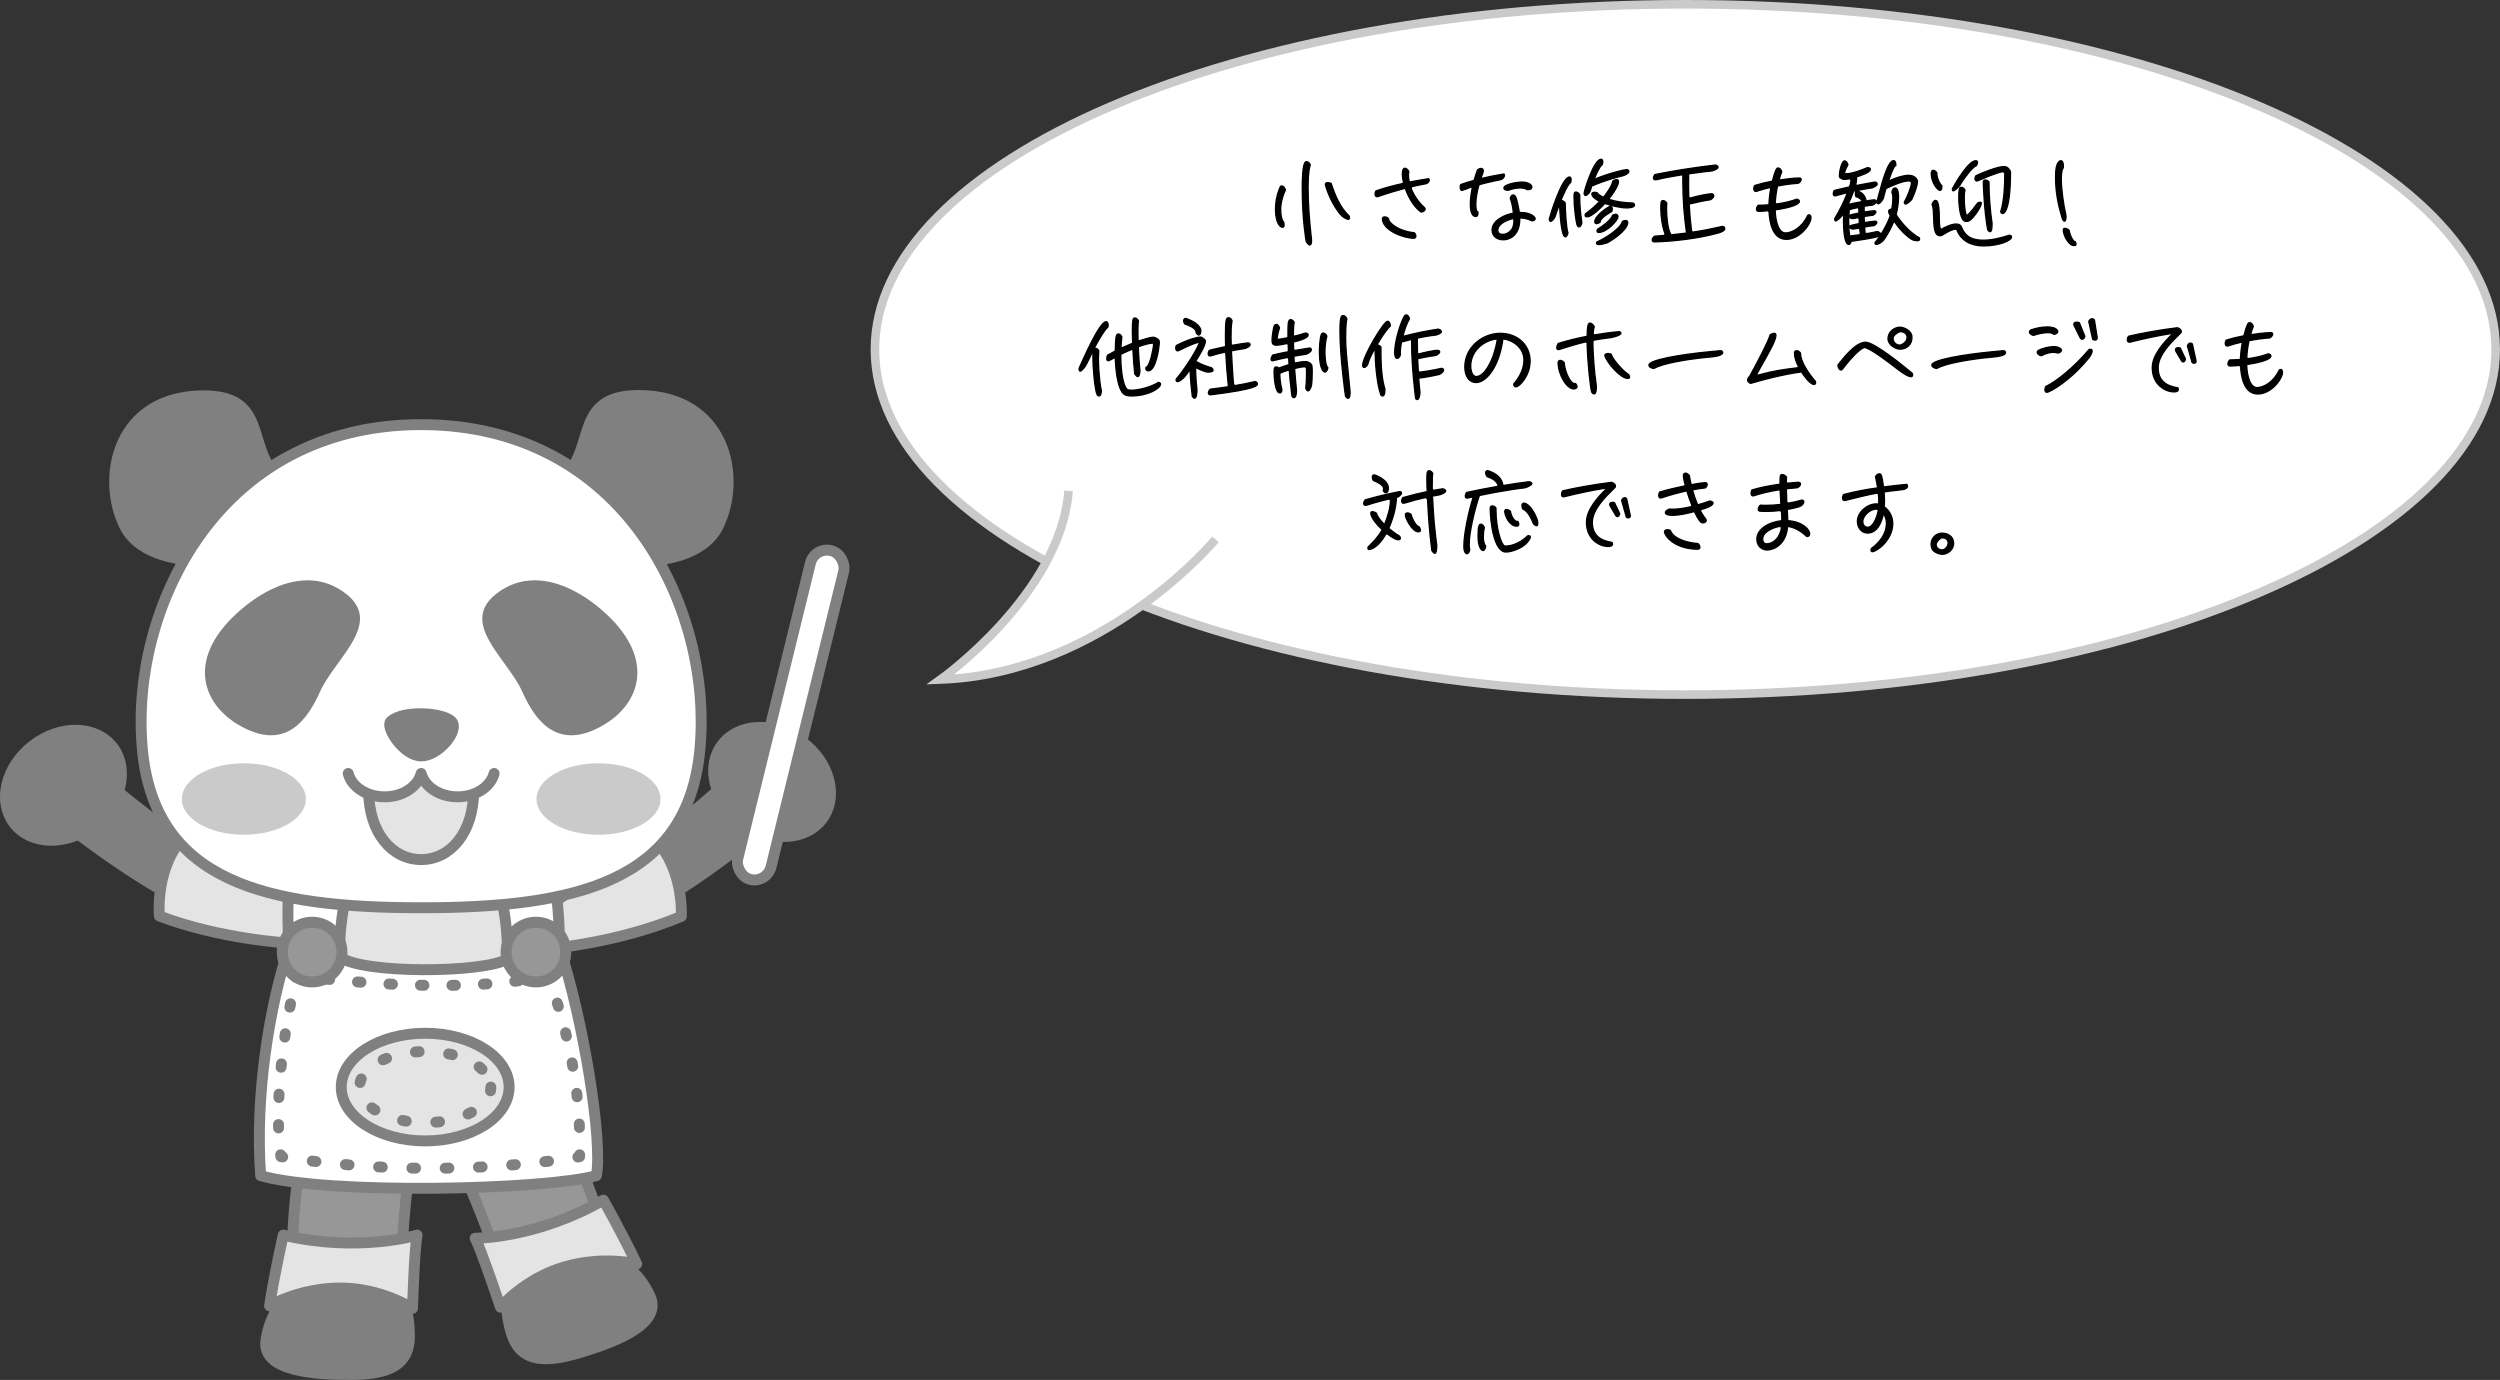 <?xml version="1.0" encoding="UTF-8"?><svg id="_レイヤー_2" xmlns="http://www.w3.org/2000/svg" viewBox="0 0 583.28 321.96"><rect x="0" y="0" width="583.28" height="321.96" fill="#333333" stroke="none"/><defs><style>.cls-1,.cls-2,.cls-3,.cls-4,.cls-5,.cls-6,.cls-7,.cls-8,.cls-9,.cls-10,.cls-11,.cls-12,.cls-13,.cls-14{stroke-linecap:round;}.cls-1,.cls-2,.cls-3,.cls-4,.cls-5,.cls-6,.cls-7,.cls-8,.cls-9,.cls-10,.cls-12,.cls-13,.cls-14{stroke:gray;stroke-width:2.55px;}.cls-1,.cls-2,.cls-3,.cls-4,.cls-5,.cls-8,.cls-9,.cls-11,.cls-12,.cls-13,.cls-14{stroke-linejoin:round;}.cls-1,.cls-15,.cls-6,.cls-16{fill:#fff;}.cls-2,.cls-17{fill:#e4e4e4;}.cls-3{fill:#979797;}.cls-4{stroke-dasharray:0 0 .87 6.93;}.cls-4,.cls-5,.cls-8,.cls-9,.cls-10,.cls-12,.cls-14{fill:none;}.cls-15{stroke:#cacaca;stroke-width:2px;}.cls-15,.cls-6,.cls-7,.cls-10{stroke-miterlimit:10;}.cls-7,.cls-18,.cls-13{fill:gray;}.cls-8{stroke-dasharray:0 0 .86 6.91;}.cls-9{stroke-dasharray:0 0 .82 6.53;}.cls-11{stroke:#000;stroke-width:.31px;}.cls-12{stroke-dasharray:0 0 .8 6.39;}.cls-18,.cls-19,.cls-16,.cls-17{stroke-width:0px;}.cls-19{fill:#cacaca;}.cls-14{stroke-dasharray:0 0 .79 6.3;}</style></defs><g id="_レイヤー_1-2"><ellipse class="cls-16" cx="393.2" cy="81.53" rx="189.07" ry="80.53"/><path class="cls-19" d="M393.2,2c50.51,0,97.96,8.42,133.61,23.72,17.22,7.38,30.71,15.96,40.1,25.48,9.53,9.66,14.36,19.87,14.36,30.33s-4.83,20.67-14.36,30.33c-9.39,9.52-22.88,18.1-40.1,25.48-35.66,15.29-83.11,23.72-133.61,23.72s-97.96-8.42-133.61-23.72c-17.22-7.39-30.71-15.96-40.1-25.48-9.53-9.66-14.36-19.87-14.36-30.33s4.83-20.67,14.36-30.33c9.39-9.52,22.88-18.1,40.1-25.48,35.66-15.29,83.11-23.72,133.61-23.72M393.2,0c-104.97,0-190.07,36.5-190.07,81.53s85.1,81.53,190.07,81.53,190.07-36.5,190.07-81.53S498.18,0,393.2,0h0Z"/><path class="cls-15" d="M283.59,125.84s-25.98,31.29-64.16,32.71c0,0,28.03-19.93,29.88-44.02"/><path class="cls-11" d="M298.8,48.9c0,.75.09,1.87.44,2.55.04.11.13.18.2.26.09.18.15.55.15.77,0,.24-.04.55-.35.55-.79,0-1.65-1.52-1.65-4.14,0-1.54.26-3.1.79-4.53.37-.95.42-.97.66-.97.44,0,.77.55.86.92-.66,1.43-1.1,2.99-1.1,4.58ZM305.2,44.12c0,3.65.31,7.33.7,10.96.04.35.09.7.09,1.06,0,.2,0,1.01-.4,1.01-.31,0-.75-.62-.84-.86-.04-.13-.92-5.17-.92-12.26,0-6.16.68-6.31.99-6.31.4,0,.75.4.88.73-.48,1.39-.51,4.18-.51,5.68ZM314.86,50.77c0,.2-.07.4-.31.4-.4,0-1.25-.59-1.52-.84-.24-.22-.46-.53-.66-.77-2.22-2.9-3.15-6.38-3.15-6.53,0-.33.29-.42.55-.42.29,0,.57.09.81.2.92,2.82,2.05,5.54,4.22,7.64.02.11.04.22.04.33Z"/><path class="cls-11" d="M329.2,43.9c.64,1.61,1.72,3.3,3.12,4.53.13.11.18.24.18.35,0,.35-.51.68-.88.68h-.09c-1.67-1.19-2.95-3.48-3.67-5.54-2.09.55-4.22,1.19-6.34,1.94-.09.02-.15.04-.22.04-.33,0-.48-.31-.48-.66,0-.24.07-.51.22-.7,1.94-.68,4.09-1.25,6.23-1.72l.18-.31c-.18-.68-.26-1.32-.26-1.87,0-.64.13-1.39.57-1.39.37,0,.86.42.95.88-.07.13-.11.4-.11.77,0,.42.07.97.2,1.58,1.58-.31,3.12-.57,4.51-.79.11.09.15.22.15.35,0,.33-.33.75-.86.84-1.03.18-2.11.42-3.19.66l-.2.35ZM330.33,55.12c0,.24-.13.46-.48.46-2.4,0-7.28-1.85-7.31-4.55,0-.29.24-.42.53-.42.31,0,.68.15.88.4.02,1.08,2.55,2.99,5.99,3.28.22.15.4.53.4.84Z"/><path class="cls-11" d="M344.74,49.36c.07.13.09.26.09.42,0,.29-.13.73-.48.73-1.23,0-1.3-2.07-1.3-2.9,0-1.28.2-2.55.46-3.81l-.2-.18c-.33.11-2.07.81-2.2.81-.35,0-.42-.44-.42-.73,0-.22.02-.46.13-.64,1.01-.37,2.05-.68,3.1-.97.24-.84.51-1.67.81-2.46.22-.18.53-.33.81-.33.33,0,.53.22.53.55,0,.31-.37,1.25-.51,1.61l.2.15c1.69-.4,3.39-.75,5.1-1.01.11.04.15.18.15.29,0,.42-.4.88-.77.99-.53.15-1.1.24-1.65.35-1.19.26-2.35.53-3.52.86-.42,1.47-.75,3.04-.75,4.58,0,.51.04,1.1.2,1.58l.2.11ZM357.45,51.52c-1.06-.46-1.72-.66-2.88-.68v.4c0,2.18-.92,4.2-3.26,4.66-.22.02-.42.04-.64.04-1.34,0-2.55-.81-2.55-2.27,0-2.31,3.1-3.61,4.99-3.96-.2-1.83-.55-2.9-.64-3.12-.02-.09-.09-.18-.09-.26,0-.35.24-.84.66-.84.31,0,.53.31.64.57.2.42.62,2.22.79,3.52h.4c2.13,0,3.3.99,3.3,1.45,0,.31-.38.48-.64.48h-.09ZM353.23,51.19l-.24-.18c-1.21.26-3.54,1.14-3.54,2.71,0,.68.51.97,1.14.97,1.34,0,2.11-1.14,2.18-1.25.37-.62.46-1.41.46-2.13v-.11ZM356.29,44.25c-.53-.35-1.01-.4-1.65-.4-.92,0-1.87.22-2.75.55-.33,0-1.01-.09-1.01-.53,0-.88,3.19-1.39,4.11-1.39,1.63,0,2.4.64,2.4,1.17,0,.48-.55.59-.95.59h-.15Z"/><path class="cls-11" d="M363.76,47.86c-.24.64-.48,1.28-.7,1.91-.09.26-.15.64-.29.88-.13.24-.66,1.01-.99,1.01-.26,0-.31-.4-.31-.57,0-.15,2.86-9.79,4.71-9.79.33,0,.37.37.37.59,0,.24-.04.46-.09.68-.7.37-2,3.48-2.29,4.22.02-.02.07-.02.11-.02.35,0,.7.33.9.59,0,1.5.22,5.7.64,7.02-.07.26-.26.86-.62.86-1.01,0-1.3-6.54-1.32-7.39h-.13ZM368.56,45.93c0,2,.2,4.05.51,6.03-.07.29-.26.97-.66.97-.31,0-.46-.4-.51-.64-.22-.81-.66-3.89-.66-6.4,0-.7.04-1.08.46-1.08.37,0,.7.35.86.66v.46ZM372.17,41.75c3.89-1.56,7.02-2.18,7.35-2.18.2,0,.51.15.51.4,0,.26-.31.81-1.91,1.17-.55.13-3.32.81-6.76,2.27-.13.42-.24.88-.42,1.3-.09.26-.66.88-.99.88-.29,0-.35-.33-.35-.53,0-.55,2.27-7.9,3.94-7.9.33,0,.4.33.4.57s-.04.48-.13.7c-.57.29-1.54,2.55-1.78,3.15l.15.18ZM375.45,46.54c1.78.57,3.67.77,5.54.84.18.07.37.24.37.46,0,.62-1.45.66-1.83.66-1.58,0-3.61-.55-5.1-1.03-2.49,2.64-3.63,3.12-4.2,3.12-.22,0-.4-.11-.4-.37,0-.11.02-.24.09-.35,1.14-.79,2.22-1.76,3.19-2.77l-.02-.18c-.53-.26-1.69-.97-1.69-1.65,0-.33.37-.4.62-.4.22,0,.44.04.64.11.2.42,1.03.86,1.43,1.06.77-.92,1.94-2.55,2.2-3.74.2-.22.55-.4.84-.4s.48.15.48.46c0,1.06-1.54,3.17-2.2,3.98l.04.2ZM373.34,51.82c-.24.18-.55.35-.84.35-.26,0-.42-.18-.42-.44,0-1.45,3.3-3.61,3.63-3.61s.46.35.46.64c0,.2-.07.4-.13.59-.68.37-2.53,1.47-2.68,2.29l-.02.18ZM378.51,51.69c.22-.13.48-.24.75-.24.31,0,.51.18.51.48,0,1.78-3.96,4.36-4.93,4.77-.4.15-1.34.35-1.78.35-.18,0-.57-.02-.57-.31,0-.09.04-.2.11-.29,1.54-.66,5.48-2.99,5.92-4.77ZM376.24,50.22c.22-.11.46-.22.7-.22.33,0,.55.22.55.55,0,.88-2.64,3.67-4.45,3.67-.22,0-.44-.07-.44-.31,0-.15.07-.31.15-.44.88-.48,3.26-2.2,3.48-3.26Z"/><path class="cls-11" d="M394.96,54.16c2.33-.35,4.67-.81,6.95-1.34.24.04.51.24.51.51,0,.62-1.36.99-1.8,1.1-4.47,1.21-9.86,1.85-14.48,2h-.09c-.29,0-.57-.11-.57-.44,0-.35.29-.7.55-.88l2.29-.18.18-.31c-.7-1.8-1.01-4.16-1.01-6.07,0-1.21.02-1.76.51-1.76.33,0,.7.29.86.59-.02.44-.04.88-.04,1.32,0,1.52.2,4.58.95,5.92.04.04.07.11.09.18,1.21-.13,2.42-.26,3.63-.42-.55-3.85-.86-7.96-.86-11.88v-1.54l-.2-.18c-1.98.33-3.96.66-5.92,1.14-.11.02-.2.02-.31.02-.26,0-.42-.13-.42-.4,0-.29.15-.59.33-.81,4.69-.95,9.42-1.67,14.15-2.22.2.04.59.22.59.48,0,.44-1.1.79-1.41.88-.35.09-1.25.13-1.67.18-1.25.15-2.53.33-3.79.51,0,.86-.02,1.74-.02,2.62,0,.95.02,1.87.04,2.82l.31.22c2.29-.66,4.47-1.01,5-1.01.26,0,.53.15.53.44,0,.42-.46.77-.77.95-1.67.24-3.32.62-4.97,1.01.13,2.11.29,4.22.55,6.31l.33.24Z"/><path class="cls-11" d="M412.47,49.16c-.68.07-1.41.15-2.18.15-.35,0-.48-.22-.48-.51,0-.33.2-.73.42-.9.86-.02,1.69-.04,2.49-.11.04-1.23.18-2.53.42-3.81l-.22-.22c-1.1.26-2.16.55-3.06.86-.09.02-.15.04-.22.04-.31,0-.46-.33-.46-.68,0-.24.09-.53.22-.7,1.17-.37,2.6-.73,4.11-1.01.73-2.75,1.01-3.08,1.34-3.08s.73.37.86.88c-.22.55-.42,1.12-.59,1.72l.2.2c.22-.04,2.99-.46,4.47-.46.31,0,.44.13.44.33,0,.29-.26.66-.68.9-1.47.09-3.17.31-4.84.64-.29,1.34-.46,2.68-.53,3.98l.29.22c1.78-.24,3.39-.62,4.71-1.12.35.02.64.22.64.51,0,.64-1.74,1.41-5.66,1.98.02.9.24,5.15,2.33,5.39,1.65,0,3.96-1.28,5.28-4.11.11-.09.22-.13.33-.13.24,0,.42.24.42.66,0,1.52-2.6,5.06-5.74,5.06-3.43,0-3.94-4.51-4.03-6.4l-.26-.26Z"/><path class="cls-11" d="M435.38,54.53c.62-.09,1.25-.22,1.87-.35.2-.02.55-.15.73-.15.29,0,.79.31.79.62,0,.64-1.91.92-6.86,1.65-.07.24-.26.73-.57.73-1.19,0-1.23-4.69-1.23-5.44,0-.55.02-1.08.04-1.61l-.15-.07c-.09.13-.15.31-.26.44-.15.24-1.12,1.19-1.47,1.19-.18,0-.2-.22-.2-.35v-.2c1.12-1.83,2.07-3.78,2.86-5.76l-.18-.22c-.33.07-2.51.7-2.6.7-.31,0-.42-.26-.42-.53s.09-.51.22-.73c1.19-.31,2.38-.57,3.56-.84.18-.44.33-.99.33-1.47v-.2l-.31-.24c-.44.09-.9.15-1.34.15-.26,0-1.03-.35-1.03-.66,0-1.72.66-3.65,1.19-3.65.42,0,.73.55.79.9-.24.4-.77,1.45-.77,1.91,0,.18.2.2.35.2,1.65,0,4.75-1.34,4.95-1.43h.07c.26,0,.64.09.64.37,0,.81-2.64,1.58-3.26,1.78.04.15.04.29.04.44,0,.44-.09.9-.2,1.34l.22.22c1.76-.37,4.29-.79,4.29-.79.2,0,.51.18.51.42,0,.42-.86.81-1.19.92-.31.09-.99.15-1.36.22-.99.18-1.96.35-2.95.55-.37,1.06-.84,2.09-1.3,3.12,1.03-.26,2.09-.44,3.15-.64l.09-.2c-.26-.53-.86-.86-1.43-.99-.07-.24-.11-.48-.11-.73,0-.29.09-.53.4-.53.7,0,1.91.81,2.11,2.27.46-.07,1.5-.26,1.94-.26.2,0,.4.15.4.35,0,.4-.51.73-.79.86-.68.07-1.34.18-2.02.29v1.17l.2.15c.75-.11,1.5-.26,2.24-.29.13.04.31.15.31.31,0,.29-.44.59-.64.73-.7.07-1.41.2-2.11.31l.04,1.25.22.15c.79-.13,1.61-.26,2.4-.31.15.04.31.15.31.33,0,.26-.42.57-.62.7-.75.07-1.5.2-2.24.33l.11,1.36.26.18ZM433.88,53.41l-.26-.18c-.31.04-1.03.22-1.3.22-.24,0-.81-.2-.81-.53,0-.29.31-.35,2.29-.75l-.04-1.23-.26-.15c-.31.04-.99.22-1.28.22-.24,0-.81-.2-.81-.53,0-.15.15-.26.29-.31.35-.15,1.58-.37,2.02-.46l-.04-1.12-.22-.15c-.68.13-1.34.29-2,.48-.11.9-.15,1.8-.15,2.71,0,1.14.04,2.33.26,3.45.84-.09,1.65-.2,2.49-.33l-.15-1.34ZM437.47,56.6c1.28-1.47,2.95-4.42,3.56-6.29-.22-.33-.37-.66-.37-1.06,0-.33.48-.46.73-.48.15-.84.24-1.69.24-2.55,0-1.08-.2-1.25-.22-1.28,0-.4.24-1.08.73-1.08.75,0,.81,1.56.81,2.07,0,1.39-.24,2.82-.57,4.16,1.17,1.89,3.45,4.38,5.41,5.39.04.09.07.2.07.31,0,.31-.29.37-.55.37-.31,0-.84-.11-1.12-.22-.22-.09-2.38-1.47-4.12-4.14h-.29c-.55,1.34-1.23,2.62-2.04,3.83-.11.15-.24.37-.38.51-.31.31-1.08.88-1.54.88-.22,0-.37-.13-.37-.35l.02-.07ZM447.37,42.36c-.07,1.14-.64,2.57-1.08,3.59-.04.07-.22.51-.24.55-.22.29-1.04,1.1-1.45,1.1-.22,0-.29-.2-.29-.4v-.07c.68-1.17,1.52-3.19,1.69-4.53-.09-.22-.46-.4-.68-.4-1.39,0-4.05,1.17-5.3,1.8-.15.53-.31,1.03-.44,1.56-.07.24-.11.59-.22.81-.15.29-.77,1.19-1.17,1.19-.2,0-.29-.24-.29-.4,0-.09.35-1.41.4-1.58,1.28-4.82,2.4-8.1,3.5-8.1.44,0,.51.64.51.97v.2l-.2.09c-.44.44-1.21,2.62-1.43,3.26l.18.13c1.23-.53,3.12-1.23,4.47-1.23.77,0,1.58.35,1.94,1.06.02.07.11.26.11.33v.07Z"/><path class="cls-11" d="M453.06,43.55c0,.26-.07.86-.42.86-.68,0-2.05-2-2.05-3.83,0-.31.02-.84.46-.84.35,0,.73.35.86.68,0,.04-.02.09-.02.13,0,.92.51,2.16,1.17,2.79v.2ZM452.89,53.5c1.01-.53,2.38-1.23,3.54-1.23.59,0,1.03.22,1.25.81.48,1.14,1.41,2.97,5.04,2.97,2,0,4.2-.55,6.09-1.17.2.02.51.13.51.4,0,.86-2.93,2.09-6.54,2.09-2.82,0-5.3-1.14-6.27-3.92-.97,0-2,.57-2.77,1.06-.2.11-.37.24-.59.35-.13.09-.33.13-.48.13-1.41,0-1.47-1.98-1.54-4.62-.02-.57-.04-2.11-.35-2.6,0-.37.4-1.01.81-1.01.88,0,.84,3.04.86,3.59,0,.99.02,2,.2,2.99l.24.15ZM455.53,44.01c.75-1.39,3.74-6.51,5.43-6.51.27,0,.42.13.42.4,0,.29-.15.57-.31.79-.99.31-2.79,2.97-3.37,3.81-.2.31-.37.64-.59.92-.2.24-1.06,1.1-1.39,1.1-.15,0-.2-.15-.2-.26v-.24ZM459.03,50.22c.9-.84,1.67-1.89,2.4-2.88.18-.07.42-.15.59-.15s.24.09.24.24c0,.88-2.02,3.74-2.9,4.11-.18.09-.4.13-.57.13-.46,0-.77-.26-.97-.66-.64-1.23-.81-3.48-.81-4.86,0-1.96.11-2.46.57-2.46.38,0,.71.33.88.62-.18.64-.18,1.36-.18,2.02,0,1.1.11,2.86.46,3.87l.29.02ZM467.74,40.51c0-.2-.26-.46-.46-.46-.04,0-1.17.09-5.72,2.07-.11.07-.24.11-.35.11-.31,0-.42-.31-.42-.55s.07-.48.2-.66c1.43-.7,5.04-2.16,6.58-2.16.73,0,1.23.55,1.5,1.19,0,9.68-1.67,9.77-1.85,9.77-.24,0-.4-.26-.42-.48.79-2.44.95-6.21.95-8.82ZM464.77,52.26c0,1.72-.33,1.8-.48,1.8-.2,0-.44-.29-.53-.44-.75-3.85-1.03-10.12-1.03-11.22,0-.29.22-.4.46-.4.33,0,.64.18.86.42,0,3.23.26,6.51.72,9.7v.13Z"/><path class="cls-11" d="M479.6,41.26c0-.97,0-3.23,1.03-3.72.07-.02.13-.04.2-.04.48,0,.59.84.59,1.19,0,.15-.02.31-.04.46-.44.59-.46,2-.46,2.75,0,2.33.62,6.31.95,7.66.04.26.15.57.15.86,0,.22,0,1.19-.33,1.19-.42,0-.64-1.01-.73-1.34-.84-2.75-1.36-5.72-1.36-8.6v-.4ZM484.37,57c0,.26-.29.29-.48.29-1.3,0-2.49-2.46-2.49-3.56,0-.24.06-.46.35-.46.33,0,.73.24.99.42.13.77.48,1.83.99,2.42.04.07.13.18.2.2.02.02.18.04.22.04.09.18.22.44.22.66Z"/><path class="cls-11" d="M256.82,90.47c.04.2.13.48.13.7,0,.29-.07,1.21-.53,1.21-.18,0-.33-.13-.42-.24-.53-1.06-1.01-5.83-1.01-9.04,0-.26.02-.53.02-.79l-.2-.07c-.46.97-.92,1.94-1.41,2.88-.13.29-.99,1.47-1.36,1.47-.26,0-.29-.44-.29-.62.77-1.69,4.73-10.91,6.31-10.91.4,0,.48.48.48.79,0,.15-.02.33-.07.48-.86.62-2.66,3.94-3.19,4.93.07-.04.13-.04.2-.04.35,0,.68.29.86.57-.04.59-.07,1.21-.07,1.8,0,1.8.13,3.61.33,5.39l.2,1.47ZM270.33,89.26h.04c.2,0,.4.13.4.35,0,.97-2.86,2.77-6.82,2.77-.51,0-1.12-.07-1.58-.33-1.78-1.08-2.13-6.87-2.16-8.69-.29.15-1.41.81-1.65.81-.29,0-.33-.31-.33-.53,0-.26.07-.53.18-.77.59-.33,1.19-.66,1.8-.97.07-3.1.11-3.98.75-3.98.37,0,.66.37.77.7-.09.79-.15,1.61-.2,2.42l.22.13c.84-.37,1.65-.75,2.51-1.08-.04-.97-.07-1.96-.07-2.93,0-2.53.15-2.97.57-2.97.4,0,.75.4.86.73-.13.42-.13,1.98-.13,2.44,0,.68,0,1.34.02,2.02l.26.15c.75-.24,2.55-.84,3.3-.84.46,0,1.41.51,1.41,1.01,0,1.36-.79,6.82-2.57,6.82-.35,0-.57-.22-.57-.57,0-.07.02-.15.02-.22l.24-.15c.75-.53,1.54-4.33,1.54-5.26,0-.09-.04-.24-.13-.29-1.17.09-2.35.48-3.43.88.04,1.23.11,2.46.2,3.67l.11,1.23c.02.2.07.44.07.66,0,.24-.09,1.39-.51,1.39-.26,0-.57-.44-.7-.64-.2-1.85-.33-3.72-.42-5.57l-.24-.15c-.88.37-1.74.75-2.6,1.17v.68c0,2,.24,4.95.97,6.73.37.73.51.97,1.5.97,1.85,0,4.75-.84,6.32-1.83h.07Z"/><path class="cls-11" d="M278.93,85.94c.04,1.17.09,2.35.18,3.52.04.46.15,1.21.15,1.61,0,.29-.04,1.83-.55,1.83-.22,0-.42-.26-.53-.42-.24-1.98-.44-3.96-.51-5.96l-.18-.09c-.37.51-.81,1.19-1.23,1.61-.29.31-1.06.99-1.52.99-.24,0-.33-.18-.33-.4v-.15c1.83-2.18,4.36-5.92,5.46-8.54l-.15-.09c-1.69.37-3.21,1.25-4.77,1.96-.07.02-.15.04-.22.04-.33,0-.4-.37-.4-.64,0-.2.02-.4.11-.59,3.01-1.56,5.11-1.98,5.61-1.98.35,0,1.19.57,1.19.97,0,1.06-1.69,3.76-2.29,4.67,1.14.68,2.42,1.17,3.7,1.52.15.13.37.35.37.57,0,.42-.9.44-1.17.44-.66,0-2.13-.68-2.75-.99l-.18.13ZM279.07,77.38s-.02-.09-.02-.11c-.33-.86-1.8-1.41-2.6-1.67-.15-.22-.29-.48-.29-.75,0-.29.15-.55.48-.55.09,0,.18.02.26.07,1.14.42,3.26,1.43,3.26,2.86,0,.29-.09.92-.46.92-.33,0-.57-.42-.66-.68.02-.02.02-.07.02-.09ZM288.13,89.97c1.58-.26,3.15-.57,4.71-.95.24.07.53.26.53.55,0,.37-.18,1.21-10.83,2.53-.04.02-.09.02-.13.02-.29,0-.48-.15-.48-.44,0-.33.22-.68.46-.88,1.41-.18,2.82-.35,4.22-.57-.29-2.62-.48-5.26-.62-7.88l-.26-.18c-1.08.22-2.13.53-3.21.84-.07.02-.13.04-.22.04-.29,0-.4-.26-.4-.53,0-.29.09-.57.29-.79,1.23-.33,2.51-.59,3.76-.86-.02-.81-.04-1.61-.04-2.42,0-4.03.2-4.31.75-4.31.4,0,.68.37.79.73-.24,1.08-.24,2.82-.24,3.92,0,.51.02,1.03.04,1.54l.26.24c1.23-.22,2.46-.44,3.72-.57.18.04.44.18.44.4,0,.4-.84.79-1.12.88-.26.09-.75.11-1.03.18-.75.11-1.47.24-2.22.4.13,2.62.26,5.26.51,7.88l.33.24Z"/><path class="cls-11" d="M300.58,86.36c-.68.2-1.34.44-2,.73,0,.9.09,1.78.24,2.66.02.18.26,1.12.26,1.17,0,.31-.11.75-.48.75-1.12,0-1.34-3.81-1.34-4.77,0-.77.02-1.28.48-1.28.24,0,.48.13.66.26.77-.31,1.56-.57,2.35-.81l-.07-1.45-.31-.22c-1.1.22-2.18.46-3.26.73-.09.02-.15.02-.24.02-.22,0-.31-.11-.31-.33,0-.31.2-.7.37-.97,1.21-.31,2.44-.57,3.67-.79-.02-.57-.04-1.14-.04-1.72l-.29-.2c-.77.15-1.8.4-2.6.4-.2,0-.59-.15-.73-.33-.13-.22-.15-.73-.15-.97,0-.53.29-2.71.48-3.15.11-.22.24-.4.48-.4.44,0,.68.48.77.84-.29.81-.48,1.72-.57,2.55l.15.11c.81-.09,1.61-.24,2.4-.42v-.97c0-2.24,0-3.23.64-3.23.37,0,.68.37.81.68-.18.44-.2,2.49-.2,2.99l.26.2c.86-.22,1.69-.44,2.53-.73.24,0,.66.09.66.42,0,.88-2.71,1.5-3.43,1.67,0,.57.02,1.17.04,1.76l.31.2,3.46-.57c.2.04.37.18.37.4,0,.44-.79.9-1.14,1.03-.29.09-.66.11-.95.15l-1.98.33.07,1.41.26.18c.81-.18,1.65-.33,2.46-.33.51,0,1.28.44,1.41.97.07.29.07,1.08.07,1.41,0,.64-.04,2.66-.18,3.21-.07.29-.4,1.25-.79,1.25-.24,0-.51-.44-.51-.66,0-.35.07-.75.09-1.12.04-.73.07-1.47.07-2.22,0-.51,0-1.01-.04-1.5-.15-.09-.35-.13-.53-.13-.57,0-1.65.26-2.22.4.09,1.17.18,2.33.29,3.5.04.48.15,1.25.15,1.67,0,.35-.04,1.63-.59,1.63-.2,0-.42-.22-.46-.4-.09-.31-.15-1.3-.2-1.67-.18-1.39-.31-2.77-.4-4.16l-.29-.18ZM309.12,86.8c-.13,0-1.28-.24-1.28-4.67,0-1.01.09-3.15.44-4.07.09-.2.2-.35.44-.35.37,0,.75.37.84.73-.33,1.21-.44,2.49-.44,3.72,0,.7.07,3.15.68,3.59,0,.33-.26,1.06-.68,1.06ZM314.99,91.44c0,.26,0,1.5-.46,1.5-.26,0-.55-.4-.62-.57-.02-.11-1.28-8.93-1.28-15.18,0-3.52.4-3.56.75-3.56.42,0,.75.44.86.81-.29,1.03-.29,3.48-.29,4.62,0,2.07.22,4.31,1.03,12.28v.11Z"/><path class="cls-11" d="M323.11,91c0,.31-.04,1.39-.53,1.39-.15,0-.31-.11-.4-.22-.99-2.68-1.32-7.64-1.36-10.5l-.22-.07c-.77,1.39-1.25,2.55-1.41,3.1l-.07.29c-.13.29-.48.73-.84.73-.29,0-.35-.26-.35-.48,0-2.13,4.93-10.28,5.81-10.28.42,0,.62.59.62.95v.15c-1.23,1.28-2.22,2.9-3.12,4.44h.09c.33,0,.66.22.86.46v1.45c0,1.17.02,5.04.75,7.77.04.2.13.42.18.64v.18ZM331.18,90.45c.02.35.11.75.11,1.08s-.13,1.69-.64,1.69c-.15,0-.29-.13-.35-.24-.09-.57-.95-7.28-.95-12.94v-.68l-.2-.13c-.73.18-1.45.37-2.16.57-.15.81-.29,1.67-.29,2.49,0,.13,0,.29.04.42-.07.35-.35.9-.79.9-.53,0-.55-1.1-.55-1.45,0-2.09.92-5.41,1.74-7.35.51-1.14.64-1.34.95-1.34.42,0,.68.55.75.9-.68,1.21-1.14,2.57-1.5,3.92l.18.15c2.64-.7,5.32-1.23,8.03-1.65.26.07.73.26.73.57,0,.42-.9.7-1.19.79-.44.09-.95.11-1.39.18-1.01.15-2,.33-2.99.55-.02.11-.04.22-.04.33l.04,3.21.24.18c1.06-.29,3.43-.86,4.44-.86.2,0,.51.09.51.35,0,.33-.59.7-.86.81-.2.07-1.12.18-1.39.22-.99.18-1.96.35-2.9.57l.15,2.93.29.22c1.23-.13,2.44-.35,3.65-.59.18-.04,1.43-.31,1.5-.31.22,0,.46.15.46.4,0,.4-.64.86-.95,1.01-.11.04-2.71.62-4.86.88l.18,2.22Z"/><path class="cls-11" d="M355.56,84.03c0-2.93-2.6-4.71-4.91-4.97-.95,7.02-4.14,10.19-6.25,10.19-1.52,0-2.64-1.34-2.64-3.63,0-4.71,4.27-7.85,8.25-7.85s6.98,2.66,6.98,6.47c0,3.41-2.49,6.01-3.3,6.01-.4,0-.53-.4-.53-.66,1.52-1.69,2.4-3.74,2.4-5.54ZM349.16,79.08c-3.04.37-6.03,2.82-6.03,6.36,0,.66.22,2.42,1.32,2.42,1.87,0,4.09-3.76,4.88-8.6l-.18-.18Z"/><path class="cls-11" d="M371.64,79.63c0,.9.02,1.8.07,2.71.09,1.72.22,3.41.4,5.1.09.81.24,1.63.31,2.44.02.15.02.31.02.44,0,.31,0,1.58-.53,1.58-.2,0-.42-.22-.53-.4-.26-.48-1.03-7.15-1.08-11.51l-.29-.24c-2.07.48-4.05,1.1-6.07,1.74-.11.04-.22.07-.35.07-.26,0-.37-.18-.37-.42,0-.33.15-.7.31-.99,2.22-.7,4.49-1.25,6.78-1.69,0-.59.02-2.4.33-2.88.07-.13.15-.2.31-.2.4,0,.88.51,1.01.86-.18.37-.24,1.3-.26,1.69l.24.22c1.96-.33,3.92-.62,5.9-.77.13.07.33.2.33.35,0,.51-1.76.92-2.09.99-.46.11-.97.13-1.43.2-1.01.13-2,.29-2.99.48v.22ZM367.62,89.51c.15.18.31.44.31.68,0,.42-.44.55-.77.55-1.65,0-3.63-3.41-3.63-6.12,0-.31.15-.53.48-.53s.68.24.92.48c.24,2.57,1.54,4.84,2.33,4.91l.35.02ZM378.97,86.62c.22.2.44.37.66.53.11.09.22.13.31.22.13.11.26.44.26.59,0,.24-.18.33-.4.33-1.76,0-4.93-3.76-5.35-5.28,0-.04-.02-.07-.02-.09,0-.35.53-.44.79-.44.24,0,.48.07.7.18.31,1.12,2.18,3.19,3.04,3.96Z"/><path class="cls-11" d="M400.86,81.87c.22-.02.42-.04.64-.04.2,0,.42.22.42.42,0,.75-2,.95-2.55,1.01-.97.11-1.92.18-2.88.29-2.6.31-8.49,1.17-10.63,2.42-.4-.02-1.14-.31-1.14-.79,0-1.19,7.22-2.46,14.21-3.12l1.94-.18Z"/><path class="cls-11" d="M419.6,85.52c-.53-1.06-.92-2.13-.92-3.01,0-.13,0-.24.02-.35.04-.2.24-.33.48-.33.29,0,.64.18.9.55v.11c0,1.67,1.56,4.31,3.48,6.49.02.07.04.18.04.26,0,.22-.09.46-.35.46-1.06,0-2.75-2.62-2.95-2.93-4.51.62-8.8,1.78-11.88,2.68-.31-.15-.68-.4-.68-.77,0-.24.13-.53.48-.88,1.63-2.93,4.73-8.87,4.71-9.59.2-.22.64-.42.99-.42.24,0,.42.02.42.44,0,1.08-1.21,3.32-3.87,7.97l-.59,1.06.18.29c3.94-1.08,6.07-1.34,9.37-1.74l.18-.29Z"/><path class="cls-11" d="M428.82,85.15c1.3-1.65,4.12-5.3,6.43-5.3,2.13,0,9.11,5.76,10.89,7.24.04.13.09.26.09.42,0,.24-.13.37-.37.37-.93,0-2.95-1.61-3.72-2.2-1.01-.79-5.94-4.6-7.2-4.62-1.32.51-3.34,2.88-4.25,4-.26.33-.48.66-.75.97-.11.13-.24.29-.44.29-.42,0-.68-.73-.68-1.06v-.11ZM443.36,81.47c-1.21,0-2.86-1.1-2.86-2.42s.92-2.31,2.2-2.64c.18-.04.35-.07.53-.07,1.08,0,2.66.84,2.82,2,.02.15.02.31.02.48,0,1.52-1.19,2.64-2.71,2.64ZM441.67,78.92c0,.95.71,1.61,1.63,1.61.07,0,.4-.15.46-.18.66-.33,1.19-.88,1.19-1.65,0-.9-.84-1.34-1.65-1.34-.57.2-1.63.86-1.63,1.56Z"/><path class="cls-11" d="M466.86,81.87c.22-.02.42-.04.64-.04.2,0,.42.22.42.42,0,.75-2,.95-2.55,1.01-.97.11-1.92.18-2.88.29-2.6.31-8.49,1.17-10.63,2.42-.39-.02-1.14-.31-1.14-.79,0-1.19,7.22-2.46,14.21-3.12l1.94-.18Z"/><path class="cls-11" d="M479.2,78c-.4-.33-.88-.4-1.41-.4-.9.02-2.18.24-3.39.66-.62-.18-.9-.51-.9-.79,0-.22.15-.42.44-.53.86-.31,2.38-.66,3.72-.66,1.06,0,2,.22,2.4.88.02.07.04.13.04.2,0,.44-.64.64-.88.64h-.02ZM479.15,82.2c-.7,0-1.76.18-2.88.79-.57-.07-.95-.46-.95-.81,0-.18.11-.35.33-.46.95-.44,2.31-.84,3.46-.84.68,0,1.3.13,1.69.51.11.11.15.22.15.33,0,.37-.51.64-.86.64h-.11c-.09-.09-.4-.15-.84-.15ZM477.55,91.53c-.31,0-.44-.29-.44-.62,0-.26.09-.53.2-.73,2.53-1.21,6.58-4.47,10.12-8.65.09-.02.2-.04.29-.04.22,0,.4.09.4.4,0,.26-.15.7-.57,1.36-4.25,5.39-9.26,8.27-9.99,8.27ZM483.95,76.02c-.06-.15-.11-.29-.11-.37,0-.35.31-.48.68-.48.2,0,.42.04.62.13l1.28,3.17c-.09.42-.37.68-.64.68-.15,0-.31-.11-.42-.31l-1.41-2.82ZM487.34,75.01c.11-.4.48-.64.81-.64.22,0,.42.11.51.33l.62,3.94c0,.07.02.11.02.18,0,.37-.24.53-.51.53-.2,0-.42-.09-.55-.22l-.9-4.11Z"/><path class="cls-11" d="M506.68,77.8c-3.28.53-6.51,1.21-9.72,2.02-.07.02-.13.02-.2.02-.31,0-.42-.29-.42-.55,0-.31.09-.62.29-.84,2.64-.64,7.79-1.56,11.38-1.98.38.09.9.42.9.86,0,.26-.13.37-.31.53-2.02,1.98-5.08,4.93-5.08,7.94s1.85,4.25,4.6,4.69c.04.11.11.24.11.37,0,.53-.71.57-1.08.57-1.74,0-5-1.5-5-5.65,0-2.93,2.66-5.85,4.62-7.79l-.09-.2ZM507.69,81.98c-.06-.13-.13-.26-.13-.42,0-.33.37-.44.66-.44.15,0,.31.02.46.09l1.21,2.55c-.04.29-.22.68-.53.68-.18,0-.31-.11-.38-.26l-1.3-2.2ZM510.35,80.7c.09-.35.38-.66.75-.66.15,0,.37.11.42.29l.81,3.72c.02.07.04.15.04.22,0,.29-.18.48-.46.48-.15,0-.33-.07-.46-.18l-1.1-3.87Z"/><path class="cls-11" d="M522.47,85.24c-.68.07-1.41.15-2.18.15-.35,0-.48-.22-.48-.51,0-.33.2-.73.42-.9.86-.02,1.7-.04,2.49-.11.04-1.23.18-2.53.42-3.81l-.22-.22c-1.1.26-2.16.55-3.06.86-.09.02-.15.04-.22.04-.31,0-.46-.33-.46-.68,0-.24.09-.53.22-.7,1.17-.37,2.6-.73,4.12-1.01.72-2.75,1.01-3.08,1.34-3.08s.73.37.86.88c-.22.55-.42,1.12-.59,1.72l.2.2c.22-.04,2.99-.46,4.47-.46.31,0,.44.13.44.33,0,.29-.26.66-.68.9-1.47.09-3.17.31-4.84.64-.29,1.34-.46,2.68-.53,3.98l.29.22c1.78-.24,3.39-.62,4.71-1.12.35.02.64.22.64.51,0,.64-1.74,1.41-5.66,1.98.02.9.24,5.15,2.33,5.39,1.65,0,3.96-1.28,5.28-4.11.11-.09.22-.13.33-.13.24,0,.42.24.42.66,0,1.52-2.6,5.06-5.74,5.06-3.43,0-3.94-4.51-4.03-6.4l-.26-.26Z"/><path class="cls-11" d="M323.33,124.61c-1.58,2.79-3.23,3.59-3.89,3.59-.2,0-.29-.11-.29-.31,0-.09.02-.18.04-.26,1.23-1.17,2.51-2.55,3.3-4.05-.84-.79-2.66-2.64-2.66-3.87,0-.22.15-.33.37-.33.31,0,.7.2.95.37.2.88,1.12,1.89,1.74,2.51l.2-.02c.7-1.78,1.28-3.65,1.34-5.59l-.31-.24c-1.21.29-2.42.59-3.63.95-.55.15-1.1.35-1.67.51-.07.02-.15.02-.22.02-.26,0-.44-.13-.44-.42s.18-.62.35-.84c2.66-.77,5.35-1.41,8.08-1.94.18.02.4.13.4.35,0,.33-.57.75-.81.92l-.37.07c-.09,2.46-.81,5-1.8,7.24.55.46,1.12.9,1.72,1.32.2.13.66.37.81.51.09.11.18.33.18.48,0,.26-.2.35-.44.35-.79,0-1.98-.9-2.62-1.39l-.31.07ZM322.82,113.98c0-.9-1.78-1.63-2.42-1.89-.13-.24-.22-.48-.22-.75s.11-.55.4-.55c.31,0,3.34,1.17,3.34,3.1,0,.35-.11,1.08-.57,1.08-.26,0-.48-.26-.62-.46.04-.18.09-.35.09-.53ZM335.1,126.46c.04.24.11.53.11.77,0,.26,0,1.87-.46,1.87-.24,0-.55-.48-.68-.66-.53-3.98-.81-8.01-1.01-12.04l-.46-.33c-1.65.37-3.26.81-4.88,1.3-.09.02-.18.04-.26.04-.31,0-.44-.24-.44-.51,0-.29.11-.55.26-.79,1.87-.55,3.79-1.01,5.7-1.41-.04-.92-.07-1.85-.07-2.79,0-1.5.02-2.09.53-2.09.37,0,.73.35.84.7-.07.31-.13.59-.13,2.79v.86l.35.24,2.13-.37c.22.07.66.22.66.51,0,.46-1.25.84-1.56.92-.51.13-1.03.18-1.52.26.04.79.29,5.79.68,8.89l.22,1.83ZM331.4,123.71c0,.29-.2.37-.46.37-1.47,0-3.06-3.17-3.06-3.98,0-.29.22-.42.51-.42s.57.13.81.31c.2.79,1.01,2.73,1.94,2.95.11.22.26.53.26.77Z"/><path class="cls-11" d="M342.16,129.19c-.62-.31-.62-1.3-.62-1.87,0-2.9,1.21-8.32,2.13-11.16l-.18-.2c-.35.07-.86.24-1.21.24-.29,0-.4-.18-.4-.44,0-.29.13-.64.31-.86,2.4-.53,4.8-.99,7.2-1.41l.15-.2c-.31-1.14-1.54-1.76-2.57-2.09-.18-.26-.35-.59-.35-.9s.18-.48.46-.48c.04,0,.13,0,.15.02,1.69.57,3.19,1.56,3.43,3.45,2.02-.35,4.07-.64,6.12-.9.18.04.62.18.62.42,0,.4-1.21.88-1.5.97-.35.09-.84.11-1.21.15l-2.31.35c-2.42.37-4.82.81-7.22,1.32-.97,2.75-2.38,8.45-2.38,11.33,0,.35,0,.84.13,1.19,0,.35-.24,1.06-.7,1.06h-.07ZM346.61,127.47c0,.31-.22.97-.62.97-.26,0-1.14-.57-1.14-3.41,0-2.11.22-2.73.62-2.73.38,0,.7.42.84.75-.15.68-.24,1.39-.24,2.11,0,.57.07,1.78.55,2.2v.11ZM349.03,119.11c0,4.11,1.21,8.03,2.02,8.27.04.02.24.02.31.02,1.76,0,3.81-1.12,5.02-2.35.09-.02.2-.07.31-.07.2,0,.35.09.35.31,0,.44-.66,1.21-.95,1.5-1.01,1.06-3.28,2-4.75,2-2.79,0-3.65-7.13-3.65-10.23,0-.31.15-.53.48-.53.35,0,.7.22.86.53v.55ZM354.13,121.66c.13.18.22.4.22.62,0,.29-.18.48-.48.48-1.52,0-2.62-2-2.79-3.32v-.13c0-.26.15-.44.42-.44.33,0,.66.22.9.42.09.81.59,1.94,1.32,2.35l.42.02ZM355.67,117.39c1.94.59,2.99,3.94,3.04,4.05.04.2.07.46.07.66s-.02.55-.29.55c-.24,0-.55-.29-.7-.44-.42-1.03-1.34-3.06-2.51-3.45-.11-.24-.2-.51-.2-.79s.11-.57.46-.57h.13Z"/><path class="cls-11" d="M374.68,113.87c-3.28.53-6.51,1.21-9.73,2.02-.07.02-.13.02-.2.02-.31,0-.42-.29-.42-.55,0-.31.09-.62.29-.84,2.64-.64,7.79-1.56,11.38-1.98.37.09.9.42.9.86,0,.26-.13.37-.31.53-2.02,1.98-5.08,4.93-5.08,7.94s1.85,4.25,4.6,4.69c.04.11.11.24.11.37,0,.53-.7.57-1.08.57-1.74,0-5-1.5-5-5.65,0-2.93,2.66-5.85,4.62-7.79l-.09-.2ZM375.69,118.06c-.07-.13-.13-.26-.13-.42,0-.33.37-.44.66-.44.15,0,.31.02.46.09l1.21,2.55c-.04.29-.22.68-.53.68-.18,0-.31-.11-.38-.26l-1.3-2.2ZM378.35,116.78c.09-.35.37-.66.75-.66.15,0,.37.11.42.29l.81,3.72c.02.07.04.15.04.22,0,.29-.18.48-.46.48-.15,0-.33-.07-.46-.18l-1.1-3.87Z"/><path class="cls-11" d="M396.72,119.16c.26.48.51.95.84,1.39.42.53.51.68.51.88,0,.4-.42.55-.75.55-.15,0-.33-.04-.46-.11-.59-.59-1.19-1.78-1.52-2.53-1.65.44-3.43.88-5.15.88-.42,0-1.63-.02-1.63-.64,0-.4.62-.7.95-.81.24.04.51.04.77.04,1.45,0,2.95-.29,4.36-.62l.11-.26c-.46-1.1-.84-2.24-1.19-3.41-2,.44-3.96.99-5.92,1.63-.07.02-.15.04-.22.04-.33,0-.42-.33-.42-.59s.07-.55.2-.79c1.91-.57,3.87-1.03,5.83-1.43l.15-.24c-.15-.59-.42-1.54-.42-2.16,0-.31.13-.59.48-.59s.7.31.9.57c.11.7.26,1.43.42,2.13,1.08-.18,2.13-.42,3.21-.46l.09-.02c.26,0,.44.13.44.4,0,.31-.2.62-.42.81-.92.11-1.85.24-2.77.42l-.2.24c.33,1.14.73,2.24,1.17,3.32.95-.26,1.89-.57,2.82-.9.24.02.77.15.77.46,0,.15-.11.81-2.77,1.52l-.18.29ZM396.61,127.67c0,.31-.2.46-.51.46-5.37,0-7.75-3.1-7.75-4.09,0-.35.4-.44.68-.44.22,0,.46.04.66.13.81,2.18,4.45,2.97,6.45,3.08.26.2.46.53.46.86Z"/><path class="cls-11" d="M415.31,119.11c-1.08.13-2.16.2-3.17.2-1.76,0-1.91-.02-1.91-.48,0-.37.26-.84.48-.97.44.04.92.04,1.43.04,1.06,0,2.2-.07,3.37-.22-.07-.97-.13-2.13-.18-3.23l-.2-.18c-2.24.35-4.27.84-5.94,1.39-.07.02-.13.04-.2.04-.31,0-.44-.31-.44-.66,0-.26.09-.53.2-.73,2.13-.62,4.25-1.03,6.56-1.34v-.59c0-1.43.04-1.65.53-1.65.33,0,.75.24.97.59-.02.31-.04.73-.04,1.19l.29.24c.77-.07,1.58-.2,2.42-.22h.07c.35,0,.53.18.53.4,0,.29-.29.66-.75.86-.88.07-1.72.15-2.55.24.02,1.03.04,2.16.09,3.12l.33.26c1.1-.18,2.18-.44,3.19-.73.31,0,.46.18.46.42,0,.37-.4.92-1.23,1.17-.86.26-1.76.42-2.64.59.07,1.03.11,1.85.11,2.62,3.39.2,5.13,2.05,5.13,3.04,0,.4-.26.66-.57.66h-.09c-1.43-1.36-2.95-2.16-4.49-2.38-.33,4.38-3.39,5.52-4.77,5.52-1.21,0-2.4-.9-2.4-2.53,0-2.31,2.68-3.98,5.83-4.31,0-.84-.04-1.39-.09-2.11l-.31-.26ZM415.4,122.79c-.53.07-1.06.2-1.58.4-1.3.51-2.57,1.34-2.57,2.55,0,1.12.79,1.14.88,1.14,1.8,0,3.21-1.63,3.52-3.78l-.24-.31Z"/><path class="cls-11" d="M439.36,120.1c-.4,1.85-1.41,4.27-3.63,4.27-1.47,0-2.38-1.34-2.38-2.71,0-2.18,2.31-4.09,4.4-4.09.13,0,.24.02.37.04l.22-.26v-.51c0-.53-.04-1.06-.09-1.58l-.29-.22c-2.51.46-4.97,1.1-7.46,1.72-.07.02-.11.02-.15.02-.35,0-.46-.35-.46-.62s.09-.55.24-.77c2.6-.7,5.28-1.19,7.94-1.56-.13-.88-.29-1.74-.48-2.6.15-.33.48-.68.88-.68.51,0,.59.51.95,2.9l.2.15c1.76-.24,3.5-.42,5.24-.59.11.11.18.24.18.4,0,.46-.48.7-.88.77-.51.11-1.01.13-1.52.2-1.04.11-2.05.24-3.06.4.04.66.09,1.34.09,2,0,.48-.02.97-.07,1.45,1.28.9,2,2.38,2,3.92,0,3.85-3.74,6.56-4.75,6.56-.22,0-.31-.13-.31-.33,0-.13.02-.26.07-.4,1.94-1.41,3.52-3.41,3.52-5.92,0-.7-.2-1.41-.55-2l-.22.04ZM438.13,118.85c-.13-.04-.26-.07-.42-.07-1.36,0-3.1,1.5-3.1,2.9,0,.7.37,1.34,1.14,1.34,1.45,0,2.31-2.86,2.49-4.03l-.11-.15Z"/><path class="cls-11" d="M453.15,129.32c-.77,0-2.09-.53-2.4-1.3-.13-.33-.2-.7-.2-1.06,0-1.39,1.14-2.57,2.55-2.57s2.71.81,2.71,2.4c0,1.39-1.32,2.53-2.66,2.53ZM451.72,127.1c0,.7.7,1.21,1.36,1.21.75,0,1.45-.9,1.45-1.61,0-.75-.55-1.21-1.28-1.21-.15,0-.31.02-.46.07-.46.33-1.08.95-1.08,1.54Z"/><path class="cls-13" d="M129.92,219.35s17.05,1.16,54.24-31.32l-8.36-11.12s-34.35,32.71-51.7,36.28l5.82,6.16Z"/><path class="cls-2" d="M128.79,221.28s15.98-1.46,30.17-7.49c0,0,.76-12.23-7.41-19.14l-29.06,20.78,6.31,5.85Z"/><ellipse class="cls-13" cx="180.14" cy="182.42" rx="11.69" ry="14.54" transform="translate(-73.13 222.23) rotate(-54.29)"/><path class="cls-3" d="M101.29,260.99c9.77,15.05,16.77,38.97,16.77,38.97l24.03-7.15c-4.18-19.1-14.5-37.48-16.37-39.09l-24.43,7.27Z"/><path class="cls-13" d="M119.32,311.04c2.15,7.22,8.55,6.74,15.86,4.57,7.31-2.18,19.65-6.46,16.46-13.26-5.21-11.14-16.33-11.55-23.24-9.49-11.09,3.3-11.24,10.96-9.09,18.18Z"/><path class="cls-2" d="M140.78,280s4.72,8.38,7.77,14.9c0,0-7.83-2-17.04.74-9.2,2.74-14.75,9.34-14.75,9.34,0,0-4.4-13.23-5.9-16.08,0,0,14.22.1,29.91-8.9Z"/><path class="cls-13" d="M66.42,218.17s-16.99,1.82-55.4-29.22l7.93-11.43s35.58,31.37,53.06,34.27l-5.58,6.38Z"/><path class="cls-2" d="M67.62,220.05s-16.02-.84-30.43-6.33c0,0-1.23-12.19,6.67-19.41l29.83,19.65-6.08,6.09Z"/><path class="cls-3" d="M98.52,258.67c-5.07,17.21-4.95,42.13-4.95,42.13h-25.07c-1.45-19.5,3.2-40.06,4.53-42.13h25.49Z"/><path class="cls-1" d="M67.57,206.14c-.73,5.56-.24,10.93-.24,15.14-4.45,13.46-7.9,34.32-6.51,53.01,15.41,4.49,66.14,3.37,78.31,0,1.57-7.72-2.97-36.18-8.6-53.29,0-5.61-.4-12.25-1.56-16.96l-61.4,2.1Z"/><path class="cls-2" d="M81.34,205.83s-2.18,8.14-2.18,17.34c5.07,4.15,33.88,3.86,39.21.59.27-12.16-2.77-17.93-2.77-17.93h-34.26Z"/><path class="cls-5" d="M69.09,228.03c.03-.14.06-.28.1-.42,0,0,.14.02.42.06"/><path class="cls-9" d="M76.09,228.44c10.77,1.12,32.02,2.71,48.03-.09"/><path class="cls-5" d="M127.33,227.71c.14-.03.28-.06.41-.09,0,0,.06.13.16.39"/><path class="cls-12" d="M130.03,234.03c2.18,6.93,5.16,18.79,5.24,32.2"/><path class="cls-5" d="M135.24,269.43c0,.14,0,.28-.01.43,0,0-.14.03-.41.08"/><path class="cls-8" d="M127.97,270.93c-11,1.36-33.3,3.11-58.59-.49"/><path class="cls-5" d="M65.96,269.92c-.14-.02-.28-.05-.42-.07,0,0-.03-.14-.07-.42"/><path class="cls-14" d="M64.99,263.16c-.18-6.35.25-17.15,3.42-32.05"/><circle class="cls-3" cx="72.82" cy="222.13" r="6.97"/><circle class="cls-3" cx="125.04" cy="222.13" r="6.97"/><path class="cls-13" d="M95.52,311.78c0,7.54-6.27,8.9-13.9,8.9s-20.67-.58-19.56-8.01c1.82-12.16,12.35-15.73,19.56-15.73,11.57,0,13.9,7.3,13.9,14.84Z"/><path class="cls-2" d="M66.09,288.16s-2.13,9.38-3.2,16.5c0,0,6.94-4.15,16.54-4.15s16.81,4.75,16.81,4.75c0,0,.44-13.94,1.07-17.09,0,0-13.6,4.15-31.21,0Z"/><ellipse class="cls-13" cx="14.81" cy="183.2" rx="14.54" ry="11.69" transform="translate(-109.42 47.75) rotate(-37.9)"/><ellipse class="cls-2" cx="99.2" cy="253.63" rx="19.58" ry="12.56"/><ellipse class="cls-4" cx="99.2" cy="253.63" rx="15.32" ry="8.3"/><path class="cls-7" d="M43.65,130.54s-10.88-.38-14.57-7.83c-5.6-11.31-1.73-30.36,18.49-30.36,16.81,0,8.4,15.13,20.17,20.85,6.49,3.16-8.68,1.28-15.4,15.01-2.35,4.81-8.68,2.33-8.68,2.33Z"/><path class="cls-7" d="M152.9,130.64s10.94-.39,14.64-7.86c5.63-11.37,1.74-30.51-18.58-30.51-16.89,0-8.45,15.2-20.27,20.95-6.53,3.17,8.72,1.29,15.48,15.09,2.37,4.83,8.73,2.34,8.73,2.34Z"/><path class="cls-6" d="M98.26,211.79c35.92,0,62.15-5.96,65.04-36.96,3.06-32.85-17.71-75.76-65.04-75.76-47.33,0-68.11,42.91-65.04,75.76,2.89,30.99,29.12,36.96,65.04,36.96Z"/><path class="cls-17" d="M106.77,185.91c-4.2,0-7.7-2.34-8.51-5.45-.8,3.11-4.31,5.45-8.51,5.45-1.34,0-2.61-.24-3.75-.67.07,9.85,5.53,15.99,12.26,15.99s12.19-6.14,12.26-15.99c-1.13.43-2.4.67-3.75.67Z"/><path class="cls-18" d="M63.25,170.28c-1.82,0-3.88-.6-6.11-1.78-4.52-2.4-7.42-6.1-7.95-10.17-.6-4.61,1.75-9.51,6.8-14.18,5.22-4.83,10.82-7.49,15.78-7.49,3,0,5.77.98,8.22,2.91,5.04,3.96,2.47,8.05-2.13,14.4-1.64,2.26-3.33,4.6-4.38,6.94-2.85,6.38-6.11,9.36-10.23,9.36,0,0,0,0,0,0Z"/><path class="cls-18" d="M71.77,137.94c2.71,0,5.21.89,7.43,2.63,2.5,1.97,2.46,3.63,2.05,5.13-.62,2.27-2.55,4.94-4.43,7.52-1.68,2.31-3.41,4.71-4.51,7.17-3.45,7.71-6.83,8.6-9.07,8.6-1.61,0-3.47-.55-5.51-1.63-4.15-2.2-6.81-5.55-7.29-9.2-.55-4.18,1.67-8.7,6.41-13.08,4.98-4.61,10.28-7.15,14.91-7.15M71.77,135.39c-5.85,0-11.83,3.37-16.65,7.82-11.78,10.9-7.84,21.51,1.42,26.41,2.5,1.33,4.72,1.93,6.7,1.93,5.17,0,8.71-4.09,11.4-10.11,3.49-7.81,14.87-15.99,6.13-22.87-2.84-2.23-5.91-3.18-9.01-3.18h0Z"/><path class="cls-18" d="M133.28,170.28c-4.13,0-7.38-2.97-10.23-9.36-1.05-2.34-2.74-4.68-4.38-6.94-4.6-6.35-7.17-10.44-2.13-14.4,2.45-1.93,5.22-2.91,8.22-2.91,4.96,0,10.56,2.66,15.78,7.49,5.05,4.67,7.41,9.58,6.8,14.18-.53,4.06-3.43,7.77-7.95,10.17-2.23,1.18-4.28,1.78-6.11,1.78Z"/><path class="cls-18" d="M124.76,137.94h0c4.63,0,9.93,2.54,14.91,7.15,4.74,4.38,6.95,8.9,6.41,13.08-.48,3.65-3.13,7-7.29,9.2-2.04,1.08-3.9,1.63-5.51,1.63-2.24,0-5.62-.89-9.07-8.6-1.1-2.46-2.83-4.86-4.51-7.17-4.76-6.57-6.31-9.55-2.37-12.65,2.22-1.75,4.72-2.63,7.43-2.63M124.76,135.39c-3.1,0-6.17.95-9.01,3.18-8.74,6.88,2.64,15.06,6.13,22.87,2.69,6.02,6.23,10.11,11.4,10.11,1.98,0,4.2-.6,6.7-1.93,9.26-4.9,13.2-15.52,1.42-26.41-4.82-4.46-10.8-7.82-16.65-7.82h0Z"/><path class="cls-10" d="M110.52,184.37c0,9.96-5.49,16.18-12.26,16.18s-12.26-6.22-12.26-16.18"/><ellipse class="cls-19" cx="56.89" cy="186.42" rx="14.47" ry="8.34"/><ellipse class="cls-19" cx="139.64" cy="186.42" rx="14.47" ry="8.34"/><path class="cls-1" d="M81.24,180.46c.8,3.11,4.31,5.45,8.51,5.45s7.7-2.34,8.51-5.45c.8,3.11,4.31,5.45,8.51,5.45s7.7-2.34,8.51-5.45"/><path class="cls-13" d="M98.26,176.37c4.09,0,9.05-6.05,7.08-8.07-1.97-2.02-11.16-2.69-14.16,0-1.39,1.25,2.99,8.07,7.08,8.07Z"/><rect class="cls-6" x="180.48" y="127.33" width="8" height="79" rx="4" ry="4" transform="translate(45.16 -39.22) rotate(13.81)"/></g></svg>